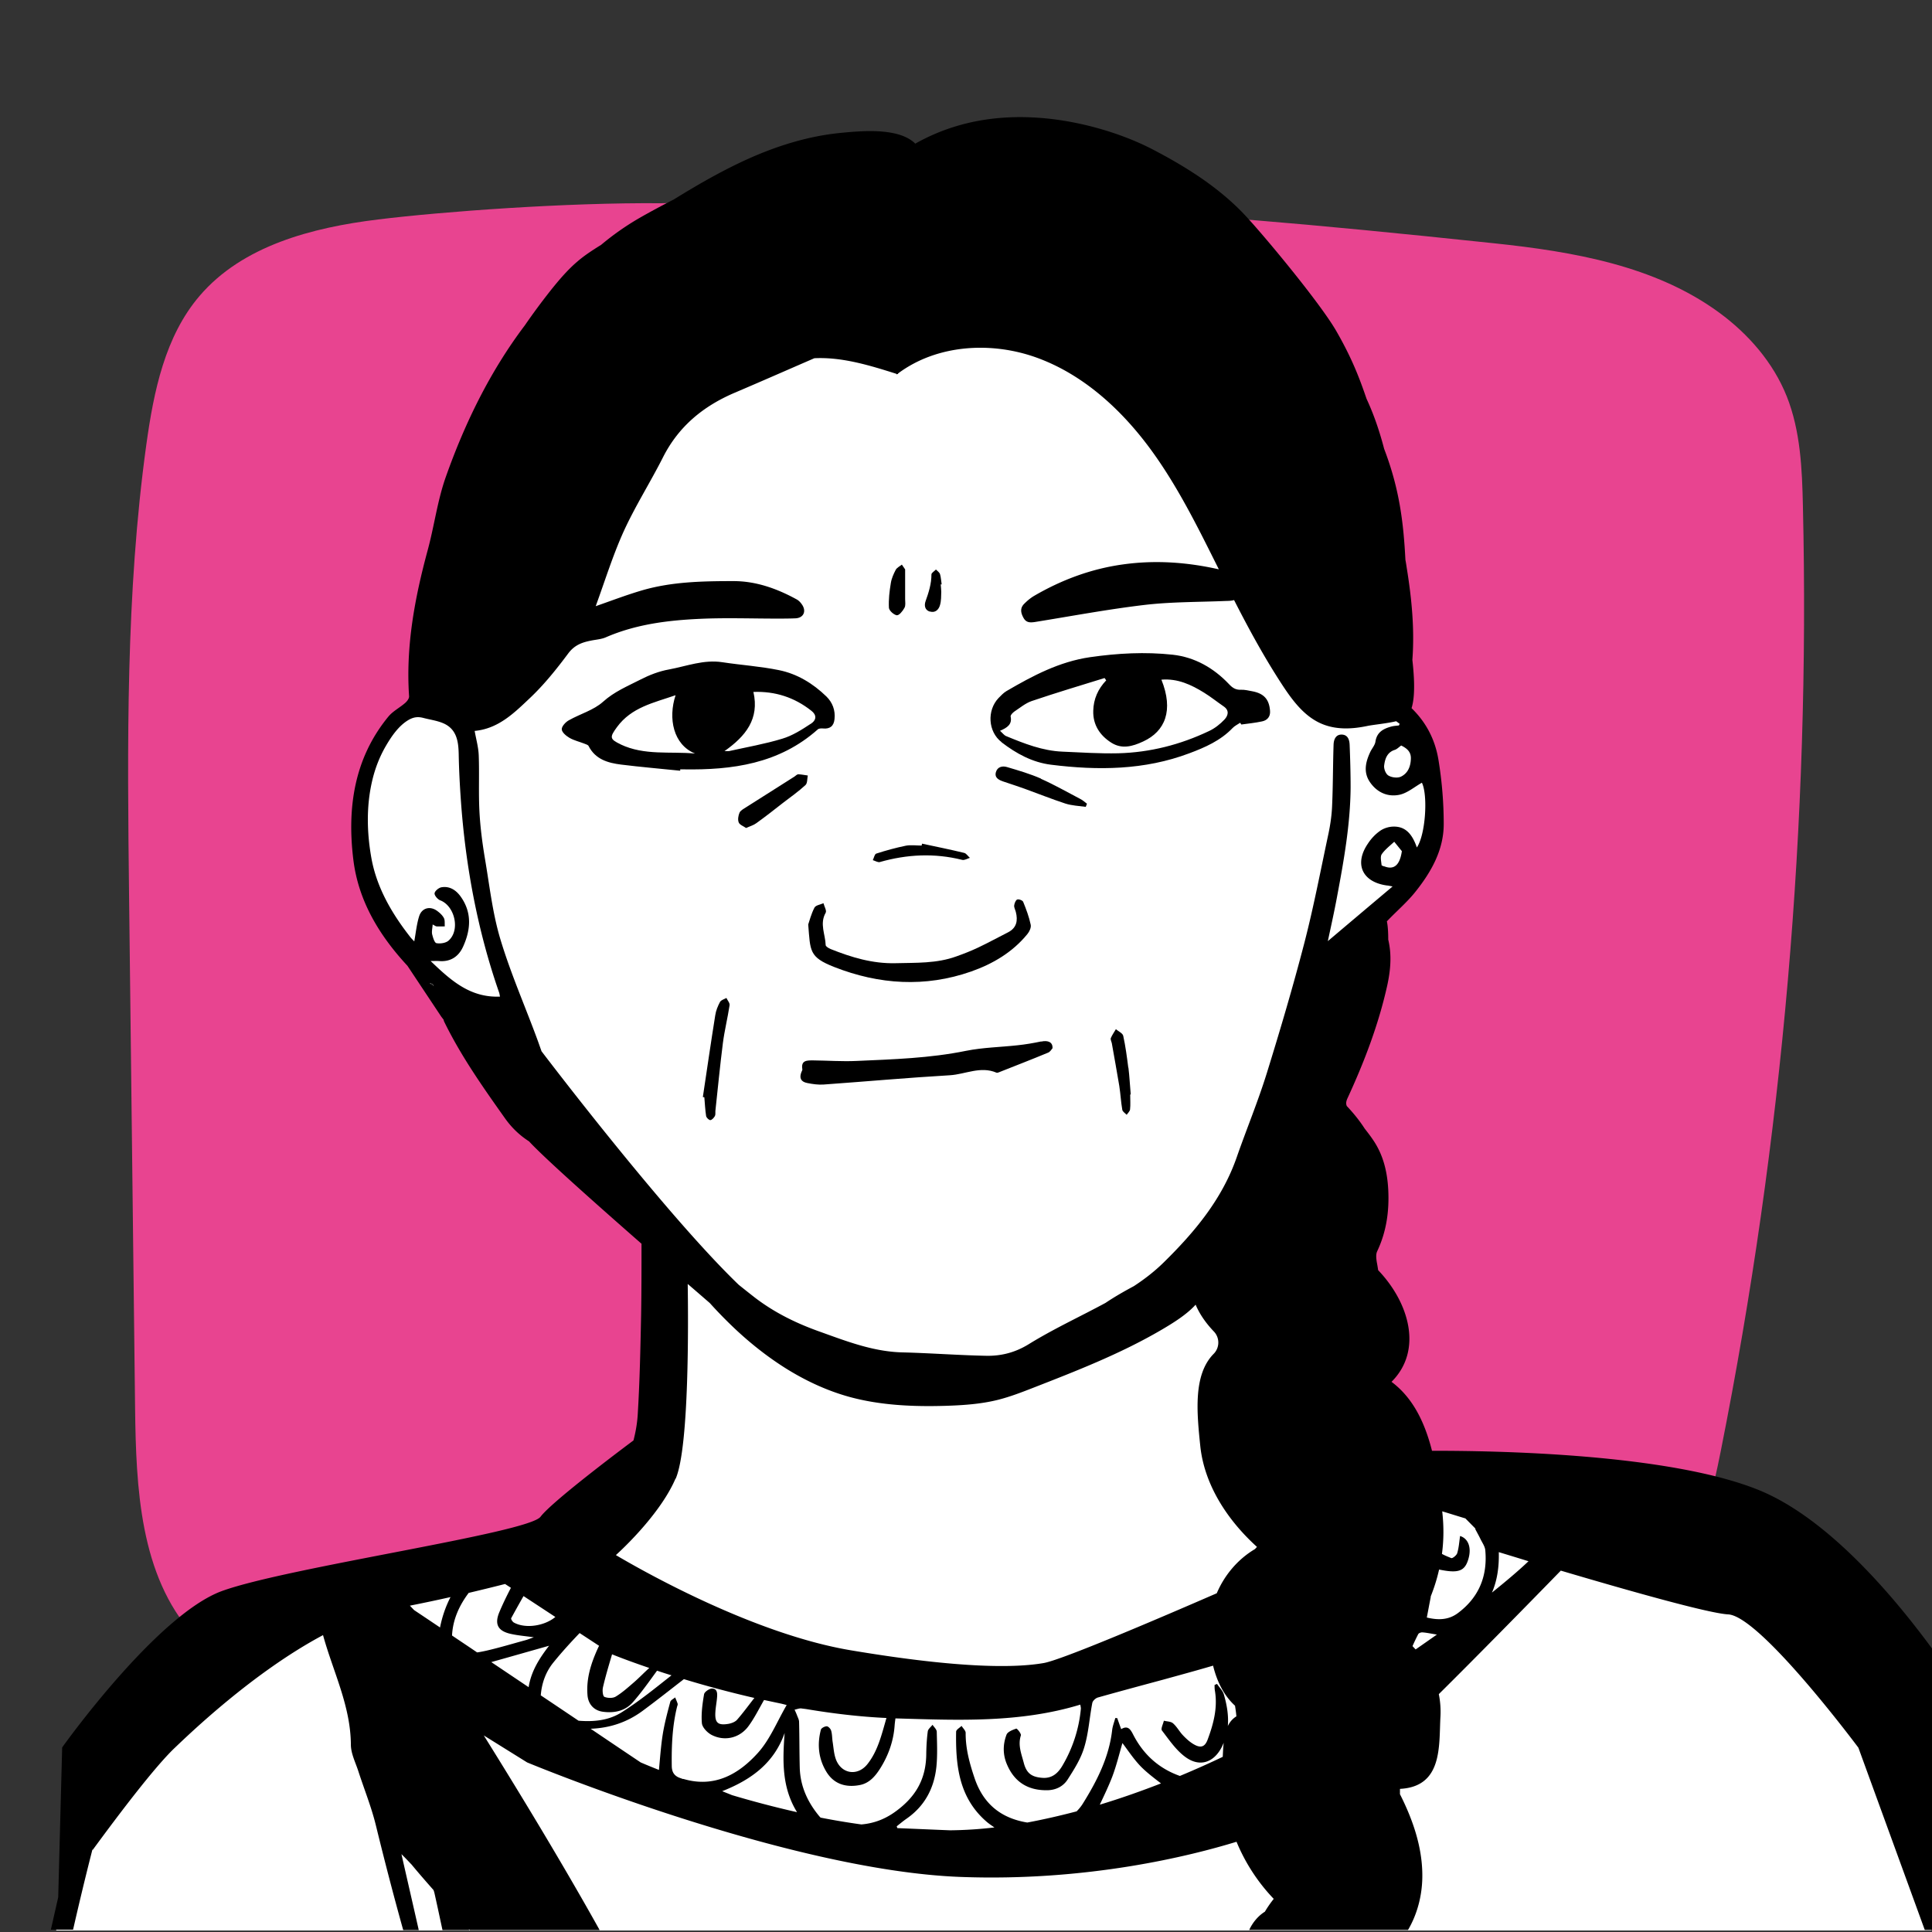 <svg xmlns="http://www.w3.org/2000/svg" viewBox="0 0 141.73 141.73"><rect x="0" y="0" width="141.73" height="141.73" fill="#333333" stroke="none"/><path fill="#e84490" d="M50.7 14.86c26.3.36 30.4-.03 58.93 2.99 5.78.61 11.78 1.64 16.47 5.07 2.16 1.58 3.99 3.68 4.98 6.17 1 2.52 1.12 5.3 1.18 8.01.54 23.24-1.48 46.53-6.02 69.32-.58 2.9-1.23 5.88-2.89 8.32-3.64 5.34-10.84 6.62-17.26 7.43-25.53 3.23-51.35 6.46-76.92 3.58-5.45-.61-11.32-1.74-14.99-5.82-3.92-4.36-4.2-10.78-4.27-16.64-.15-12.5-.29-25.01-.44-37.51-.13-11.08-.25-22.22 1.27-33.2.54-3.87 1.36-7.9 3.9-10.87 3.16-3.7 8.28-5.02 13.1-5.61 4.63-.57 13.76-1.25 20.76-1.19l2.21-.05z"/><path fill="#fff" d="M141.72 127.1c-4.3-6-9.36-11.32-16.12-13.97-6.31-2.46-13.33-2.25-19.92-3.83-1.37-.33-2.78-.77-3.75-1.78-.87-.9-1.27-2.14-1.62-3.34a81.157 81.157 0 01-3.21-24.35c.06-2.56.24-5.16 1.15-7.55 2.13-5.62 8.17-10.51 6.47-16.27-1.11-3.78-5.13-5.77-7.8-8.68-3.55-3.87-4.63-9.32-6.19-14.34-1.56-5.02-4.23-10.33-9.18-12.1-2.61-.93-5.46-.72-8.22-.43-6.88.72-13.71 1.83-20.47 3.33-1.69.38-3.42.8-4.85 1.78-1.73 1.19-2.83 3.08-3.79 4.94-3.44 6.7-5.96 14.22-11.6 19.22-1.62 1.43-3.48 2.65-4.71 4.43-3.6 5.22-.24 12.26 3.12 17.64 3.1 4.97 6.3 10.05 10.99 13.56 2.18 1.63 4.76 3.03 5.89 5.51.6 1.31.71 2.79.75 4.23.15 4.66-.38 9.61-3.16 13.37-5.34 7.22-16.01 6.94-24.34 10.32-4.4 1.79-8.21 4.86-11.07 8.63-2.45 3.23-5.34 8.95-5.97 14.2H141.7V127.1z"/><path d="M31.52 72.15c.1.06.2.13.3.19-.06-.15-.18-.19-.3-.19z"/><path d="M6.8 135.71c1.95-2.66 4.55-6.09 6.01-7.48 1.01-.96 5.74-5.54 10.89-8.28v.01c.73 2.66 2.02 5.17 2.04 8.02 0 .66.34 1.31.55 1.96.43 1.33.96 2.63 1.29 3.99.63 2.57 1.29 5.12 2 7.66h1.14c-.42-1.86-.85-3.72-1.27-5.57.26.25.5.51.75.77.46.56 1 1.18 1.6 1.86.05.12.08.26.11.4.19.85.37 1.7.55 2.54h1.96s-.02-.06-.03-.08c.03.03.05.06.08.08h9.52c-3.23-5.8-7.01-11.89-8.5-14.28l3.18 1.98s19.03 7.92 31.79 8.4c9.32.35 16.86-1.54 20.25-2.58.64 1.55 1.57 2.98 2.73 4.19-.24.3-.46.62-.65.94-.5.31-.9.8-1.15 1.34h11.65c.72-1.22 1.07-2.67 1.05-4.09-.02-2.05-.71-4.03-1.64-5.87v-.39c3.17-.16 2.85-3.21 2.97-5.3.03-.55-.01-1.11-.12-1.65 2.62-2.59 6.74-6.79 8.95-9.06 4.46 1.32 10.78 3.13 12.27 3.21 2.36.11 9.56 9.78 9.56 9.78l4.87 13.37h.55v-20.62c-2.99-4.07-7.77-9.65-12.75-11.66-6.61-2.67-19.29-2.88-23.95-2.87-.51-2.01-1.36-3.86-2.97-5.06 2.32-2.31 1.29-5.82-.98-8.19-.03-.2-.06-.39-.1-.59-.04-.26-.08-.57.03-.8.68-1.44.89-2.94.81-4.52-.07-1.34-.38-2.6-1.15-3.7-.18-.27-.38-.52-.58-.78-.38-.59-.82-1.13-1.31-1.65-.07-.16-.06-.32.04-.55 1.23-2.66 2.28-5.4 2.92-8.27.25-1.13.35-2.26.08-3.39 0-.55-.03-1.01-.1-1.34.68-.72 1.45-1.37 2.07-2.14 1.17-1.46 2.1-3.08 2.1-5 0-1.56-.13-3.13-.38-4.67-.25-1.57-.95-2.83-1.98-3.83.28-.88.2-2.29.06-3.54.17-2.26-.05-4.5-.41-6.73-.03-.2-.06-.4-.1-.61-.14-2.68-.42-5.16-1.56-8.14-.33-1.26-.74-2.49-1.29-3.67-.54-1.58-1.09-3.01-2.23-4.99-1.15-1.99-5.05-6.71-6.61-8.4-1.88-2.03-4.26-3.55-6.72-4.84-2.34-1.24-5.28-2.08-7.92-2.34-3.43-.34-6.69.19-9.63 1.85-.05-.05-.09-.1-.15-.14-1.28-1.05-3.91-.79-5.42-.64-2.44.25-4.81 1.02-7.03 2.05-1.76.82-3.44 1.79-5.09 2.81-.87.45-1.74.91-2.59 1.4-.98.57-1.9 1.22-2.76 1.94-.61.38-1.22.77-1.76 1.24-.68.58-1.27 1.27-1.83 1.96-.7.88-1.37 1.78-2.01 2.71-2.53 3.35-4.38 7.12-5.79 11.1-.62 1.74-.85 3.61-1.34 5.41-.95 3.51-1.61 7.04-1.36 10.7.01.16-.15.37-.29.49-.4.35-.9.6-1.23 1-2.53 3.08-3.03 6.74-2.57 10.49.37 3.05 1.92 5.58 3.97 7.79l2.48 3.73s.06.08.17.22c.01.06.03.12.06.18 1.23 2.51 2.83 4.78 4.44 7.05.51.72 1.1 1.27 1.77 1.7 1.06 1.15 4.55 4.27 8.25 7.51 0 1.76 0 3.52-.03 5.28-.05 2.43-.1 4.86-.25 7.29-.04.62-.15 1.25-.31 1.86 0 0-5.91 4.39-6.82 5.6-.92 1.2-18.54 3.7-23.35 5.44-4.81 1.74-11.74 11.48-11.74 11.48l-.29 10.99-.54 2.38h1.63c.45-1.97.92-3.93 1.42-5.88zm103.14-21.85s.86.26 2.19.67c-.71.68-1.66 1.48-2.68 2.3.38-.88.53-1.87.5-2.97zm-4.99 3.27c.26-.65.47-1.31.62-1.99 1.44.3 1.9.12 2.16-.81.23-.82-.03-1.47-.62-1.65-.06.42-.09.86-.21 1.26-.05.16-.35.4-.44.36-.21-.09-.48-.19-.68-.31.14-1.03.14-2.08.02-3.12.57.17 1.13.35 1.7.52l.75.76h-.04c.2.37.31.57.41.78.13.26.32.53.34.8.17 1.88-.46 3.44-1.99 4.59-.72.55-1.51.53-2.3.34.1-.51.19-1.01.29-1.51zm-.91 2.75c.04-.08.21-.14.31-.13.3.02.61.09 1.06.16-.57.4-1.07.75-1.56 1.09-.08-.08-.15-.16-.23-.24.13-.3.27-.59.42-.88zm-68 2.05c1.39-.39 2.79-.79 4.24-1.2-.7.91-1.31 1.85-1.5 3.04l-2.74-1.84zm14.07 8.58c-.11-.04-.23-.08-.33-.12-.34-.16-.5-.42-.5-.86-.02-1.46.04-2.91.39-4.33.02-.07.06-.15.04-.22-.05-.16-.12-.3-.18-.46-.13.11-.33.2-.36.33-.21.78-.42 1.57-.55 2.37-.13.82-.19 1.65-.28 2.62-.86-.34-1.34-.55-1.34-.55s-1.51-1.01-3.67-2.47c1.39-.05 2.66-.47 3.78-1.29 1.03-.76 2.04-1.56 3.06-2.35 1.5.46 3.26.94 5.17 1.38-.44.56-.83 1.1-1.27 1.6-.14.16-.41.26-.63.3-.78.13-1.01-.08-.96-.87.02-.35.09-.69.12-1.04.03-.31.03-.67-.36-.68-.2 0-.56.24-.59.42-.12.7-.22 1.43-.16 2.12.03.32.41.71.73.87.95.48 2.04.22 2.68-.64.43-.58.76-1.25 1.15-1.93.42.09.84.18 1.27.27.12.03.25.06.39.1-.71 1.22-1.23 2.54-2.12 3.52-1.42 1.57-3.19 2.57-5.46 1.9zm3.59 1.18c-.24-.1-.48-.19-.72-.29 2.16-.85 3.81-2.08 4.58-4.27-.15 2.02-.22 3.98.91 5.81-1.72-.39-3.33-.82-4.77-1.25zm26.98.7c.34-.72.65-1.37.91-2.04.32-.85.53-1.73.75-2.48.39.51.83 1.19 1.38 1.75.43.43.92.8 1.45 1.21-1.39.54-2.9 1.08-4.49 1.56zm9.39-5.74c.07-.78-.06-1.57-.29-2.35-.08-.28-.33-.51-.5-.77-.06.03-.12.05-.18.08 0 .15 0 .3.03.45.2 1.24-.11 2.41-.54 3.56-.2.54-.51.63-1 .35-.3-.17-.56-.41-.8-.66-.27-.28-.45-.64-.74-.89-.16-.14-.44-.13-.67-.19-.05.24-.24.59-.14.72.53.69 1.04 1.45 1.73 1.95 1.06.77 2.1.39 2.68-.78l.12-.27c-.04.33-.05.67-.07 1.03-.9.43-1.96.91-3.14 1.4h-.01c-1.52-.54-2.65-1.55-3.4-2.99-.19-.37-.38-.76-.9-.44-.11-.3-.2-.55-.29-.81-.04 0-.09 0-.14-.01-.08.29-.19.57-.23.86-.22 1.99-1.1 3.73-2.14 5.4-.14.23-.3.42-.47.59-1.18.31-2.39.59-3.62.82-1.89-.31-3.21-1.33-3.86-3.24-.37-1.09-.67-2.18-.66-3.34 0-.17-.2-.34-.3-.51-.14.14-.4.28-.4.43-.04 2.44.19 4.8 2.19 6.56.19.17.4.31.62.46-1.09.13-2.18.2-3.26.21-1.29-.05-2.58-.11-3.86-.16-.02-.04-.03-.09-.05-.13.25-.2.49-.4.75-.58 1.31-.92 1.99-2.21 2.16-3.76.09-.85.05-1.73.03-2.59 0-.18-.2-.35-.31-.52-.12.16-.33.31-.35.49-.07.53-.1 1.06-.11 1.6 0 1.88-.77 3.23-2.35 4.34-.8.56-1.6.81-2.41.88-1.02-.14-2.02-.31-2.99-.5a1.42 1.42 0 01-.12-.13c-.84-1.02-1.37-2.18-1.41-3.52-.03-1.12-.02-2.24-.05-3.37 0-.17-.1-.34-.16-.51-.05-.13-.11-.26-.17-.39.17-.03.34-.11.5-.09.13.02.25.03.38.05 1.91.32 3.89.56 5.86.65-.36 1.24-.63 2.42-1.4 3.39-.72.9-1.91.72-2.31-.36-.15-.41-.17-.86-.24-1.29-.04-.27-.03-.56-.11-.82-.04-.13-.21-.31-.32-.31-.15 0-.4.13-.43.25-.29 1.1-.17 2.17.43 3.13.56.88 1.43 1.12 2.42.93.69-.13 1.12-.63 1.47-1.17.62-.97 1.01-2.04 1.09-3.21.01-.14.03-.29.06-.51 4.55.13 9.1.35 13.56-1.01.02.12.05.23.04.32a9.998 9.998 0 01-1.33 4.12c-.32.56-.76.99-1.5.93-.79-.06-1.16-.34-1.36-1.11-.17-.65-.44-1.29-.21-2 .04-.13-.28-.52-.34-.5-.26.09-.63.23-.71.44-.28.72-.28 1.49.04 2.21.55 1.28 1.54 1.88 2.91 1.87.65 0 1.19-.27 1.52-.77.48-.75.98-1.53 1.23-2.38.32-1.05.38-2.17.59-3.25.03-.16.24-.35.4-.4 1.59-.45 3.2-.88 4.79-1.31 1.23-.34 2.45-.67 3.67-1.03.28 1.14.78 2.18 1.61 2.94.04.26.08.52.1.78-.31.19-.52.46-.66.78zm11.47-63.09c-.07-.03-.19-.06-.19-.1-.02-.27-.11-.6.01-.79.24-.35.6-.62.92-.92.19.23.37.46.56.69-.15 1.03-.58 1.4-1.3 1.11zm1.96-7.89c-.02.58-.23 1.07-.74 1.31-.25.11-.67.06-.91-.09-.19-.11-.34-.49-.31-.73.06-.48.21-.97.78-1.15.16-.05.3-.2.47-.32.43.21.73.47.71.97zM31.52 72.14c.12 0 .24.04.3.19-.1-.06-.21-.13-.3-.19zm.04-1.64c.29 0 .46-.01.63 0 .85.08 1.45-.32 1.78-1.05.56-1.23.67-2.49-.17-3.67-.34-.48-.81-.79-1.41-.69-.2.03-.49.27-.51.44-.02.16.23.45.42.52 1.06.41 1.47 2.17.62 2.94-.2.19-.61.25-.9.2-.15-.03-.26-.42-.32-.66-.04-.2.02-.43.04-.71.14.07.21.13.29.14.2.01.4 0 .6 0-.02-.2.02-.43-.06-.6-.1-.2-.29-.38-.48-.52-.52-.4-1.14-.25-1.34.37-.18.57-.24 1.18-.36 1.85-.12-.13-.24-.24-.34-.38-1.34-1.72-2.43-3.61-2.81-5.76-.33-1.86-.37-3.79.06-5.63.21-.91.55-1.79 1.02-2.59.41-.7.93-1.46 1.64-1.88.38-.22.7-.26 1.11-.15.5.13 1.05.2 1.52.42.92.44 1.04 1.32 1.06 2.23.02 1.14.08 2.27.16 3.41.34 4.78 1.22 9.53 2.8 14.07.03.08.04.17.07.31-2.2.09-3.61-1.19-5.1-2.62zm8.17 6.63c-.09-.25-.18-.51-.27-.76-.91-2.49-1.99-4.93-2.75-7.46-.58-1.92-.8-3.96-1.14-5.95-.19-1.14-.34-2.29-.4-3.45-.07-1.36 0-2.72-.05-4.08-.02-.6-.19-1.19-.3-1.81 1.72-.16 2.87-1.29 3.99-2.35 1.07-1 2-2.16 2.88-3.34.45-.6.99-.8 1.64-.93.38-.08.78-.1 1.12-.25 2.19-.95 4.51-1.24 6.85-1.35 1.89-.09 3.79-.02 5.68-.02.46 0 .92 0 1.38-.02.57-.03.8-.49.5-.97-.11-.17-.25-.33-.42-.42-1.44-.79-2.98-1.34-4.62-1.34-2.25 0-4.51.04-6.69.67-1.13.33-2.23.75-3.43 1.17.68-1.86 1.25-3.71 2.04-5.46.85-1.87 1.97-3.63 2.9-5.47 1.15-2.27 2.96-3.75 5.26-4.73 1.95-.83 3.9-1.69 5.84-2.53 2.03-.1 4.05.52 6.01 1.14 0 .02.01.03.02.05.01-.01.03-.02.04-.03h.05s.02-.03.03-.05c2.85-2.12 6.83-2.36 10.17-1.15 3.39 1.23 6.17 3.77 8.31 6.67 2.02 2.74 3.52 5.81 5.04 8.85-.02 0-.04 0-.07-.01-2.29-.51-4.59-.67-6.92-.35-2.35.32-4.53 1.13-6.57 2.32-.25.15-.48.34-.69.55-.34.32-.29.67-.08 1.05.2.37.49.36.84.31 2.67-.43 5.33-.93 8.02-1.25 1.95-.23 3.93-.21 5.9-.29.23-.01.47 0 .69-.07 1.08 2.12 2.22 4.21 3.52 6.2.74 1.13 1.58 2.27 2.8 2.83 1.09.5 2.29.45 3.44.21.41-.09 1.42-.18 2.13-.35.09.06.17.13.26.19l-.06.12c-.18.02-.35.03-.52.07-.6.16-1.09.4-1.2 1.12-.04.27-.27.51-.39.78-.33.71-.5 1.45-.03 2.16.52.78 1.32 1.14 2.2.95.58-.13 1.09-.58 1.63-.88.45.92.27 3.81-.37 4.75-.37-1.07-.9-1.56-1.75-1.53-.33.01-.7.13-.96.32-.34.24-.64.56-.87.91-1.04 1.51-.43 2.84 1.39 3.09.07 0 .14.02.41.07-1.65 1.39-3.19 2.69-4.75 4.01.23-1.08.47-2.15.67-3.23.5-2.66.98-5.33 1-8.05 0-1.03-.03-2.06-.07-3.09-.01-.36-.11-.75-.55-.78-.48-.03-.62.38-.63.75-.05 1.51-.04 3.02-.11 4.53-.03.67-.13 1.35-.27 2.01-.57 2.67-1.08 5.35-1.76 7.98-.83 3.2-1.77 6.38-2.75 9.54-.65 2.1-1.5 4.14-2.22 6.21-1.07 3.06-3.07 5.46-5.34 7.69-.68.67-1.42 1.24-2.2 1.75-.71.38-1.41.78-2.08 1.23-.44.24-.89.47-1.33.7-1.46.75-2.93 1.48-4.32 2.34-.98.6-2 .86-3.09.84-2.06-.04-4.12-.2-6.18-.25-2.19-.06-4.16-.85-6.18-1.57-1.66-.6-3.21-1.37-4.61-2.44-.4-.31-.8-.63-1.2-.95-5.46-5.26-14.44-17.1-14.44-17.1zm9.84 31.34c1-2.33.92-11.61.88-14.28.56.48 1.1.95 1.62 1.4.45.5.92.99 1.4 1.46 1.28 1.26 2.7 2.41 4.22 3.36 1.45.9 3 1.62 4.64 2.07 2.28.62 4.68.72 7.04.65 1.3-.04 2.62-.13 3.88-.45.86-.22 1.69-.54 2.51-.86 3.18-1.24 6.39-2.49 9.35-4.21.98-.57 1.95-1.18 2.6-1.9.27.64.7 1.3 1.34 1.97.44.46.43 1.19-.02 1.64-1.51 1.53-1.23 4.31-.98 6.75.3 2.88 2.01 5.46 4.16 7.41-.05.05-.1.11-.15.16-1.25.74-2.23 1.9-2.8 3.24-4.39 1.91-11.37 4.89-12.7 5.12-1.97.34-5.9.45-14.17-.94-6.93-1.17-14.84-5.58-17.21-6.98.99-.9 3.37-3.28 4.37-5.6zm-5.34 15.32c.19-.82.43-1.62.67-2.43 0 0 1.02.42 2.73 1-.38.34-.73.71-1.12 1.05-.43.37-.86.76-1.34 1.05-.21.13-.59.12-.83.02-.12-.05-.16-.47-.11-.68zm-.28-3.05s-.05.08-.07.13c-.51 1.11-.89 2.26-.78 3.51.06.65.48 1.1 1.11 1.19.85.12 1.65-.05 2.22-.7.64-.73 1.2-1.53 1.77-2.31.33.11.69.23 1.06.34-1.19.94-2.37 1.9-3.65 2.71-.96.61-2.06.71-3.17.62-.86-.58-1.8-1.21-2.77-1.86.07-.9.37-1.74.95-2.44.6-.74 1.24-1.44 1.9-2.13l1.42.93zm-5.54-3.65l2.33 1.53c-.79.66-2.19.88-3.04.41-.1-.05-.23-.26-.2-.32.3-.55.6-1.09.91-1.63zm-4.05-.23c.97-.23 1.87-.45 2.69-.66l.43.28c-.31.6-.6 1.19-.85 1.79-.38.91-.08 1.4.88 1.6.5.11 1.01.15 1.65.24-.26.09-.42.16-.6.21-.96.26-1.91.55-2.87.77-.23.05-.46.1-.69.13-.63-.43-1.25-.84-1.84-1.24.06-1.18.53-2.2 1.21-3.11zm-1.31.3c-.35.68-.61 1.42-.77 2.23-.7-.47-1.34-.9-1.91-1.28-.1-.11-.2-.21-.3-.32 1.06-.21 2.05-.42 2.98-.63z"/><path d="M60.37 53.44c.51.05.8-.17.85-.69.07-.65-.15-1.22-.6-1.66-.98-.95-2.14-1.66-3.48-1.93-1.37-.28-2.77-.37-4.15-.58-1.36-.21-2.62.29-3.91.53-.73.13-1.45.41-2.11.75-.94.48-1.91.88-2.73 1.62-.69.62-1.68.89-2.51 1.36-.24.13-.53.45-.52.66.01.23.33.49.57.63.33.19.72.28 1.08.42.12.05.28.09.32.18.5.98 1.42 1.24 2.39 1.36 1.44.18 2.88.3 4.33.45v-.1h.23c3.59.06 7.03-.41 9.86-2.93.09-.08.26-.08.39-.07zm-14.83 1.17c-.83-.39-.82-.53-.28-1.27 1.07-1.46 2.69-1.78 4.3-2.34-.56 1.7-.17 3.63 1.43 4.28-1.82-.17-3.71.16-5.46-.67zm13.93-1.51c-.65.43-1.34.87-2.08 1.09-1.28.39-2.61.62-3.91.91-.06.01-.14 0-.33 0 1.56-1.1 2.57-2.36 2.12-4.34 1.6-.06 3.01.4 4.25 1.38.39.3.4.67-.04.96zm14 1.35c1.08.83 2.26 1.48 3.64 1.65 3.44.43 6.85.4 10.14-.84 1.15-.43 2.29-.93 3.17-1.85.15-.16.37-.26.56-.39.03.04.05.09.08.13.51-.07 1.02-.12 1.53-.23.38-.08.61-.35.58-.76-.06-.86-.45-1.29-1.31-1.45-.27-.05-.55-.12-.82-.11-.39.02-.63-.14-.89-.42-1.12-1.18-2.5-1.97-4.12-2.15-2.02-.22-4.04-.11-6.06.18-2.27.33-4.22 1.37-6.14 2.49-.22.13-.4.33-.58.51-.86.91-.77 2.47.22 3.23zm.68-1.92c-.02-.08.15-.25.26-.33.41-.27.81-.61 1.27-.77 1.77-.6 3.57-1.14 5.35-1.69.04.06.08.11.12.17-.6.63-.93 1.37-.95 2.23-.03 1.04.49 1.81 1.32 2.34.77.49 1.54.29 2.35-.09 1.6-.74 2.24-2.27 1.33-4.53 1.19-.1 2.19.37 3.14.96.5.31.96.68 1.44 1.01.43.3.3.68.05.95-.32.34-.71.65-1.14.85-2.1 1-4.33 1.57-6.66 1.63-1.36.03-2.72-.06-4.09-.12-1.46-.06-2.8-.59-4.13-1.14-.15-.06-.26-.22-.45-.39.54-.23.92-.48.77-1.09zm2.23 23.87c-.57.12-1.15.22-1.73.28-1.26.14-2.55.16-3.79.41-2.65.54-5.33.62-8.02.74-1.06.05-2.13-.03-3.19-.04-.44 0-.91-.02-.79.66.01.06-.05.13-.07.2-.17.43-.04.71.43.8.4.08.81.14 1.21.11 3.08-.22 6.17-.5 9.25-.68 1.14-.07 2.25-.69 3.42-.19.04.02.11 0 .16-.02 1.21-.48 2.43-.95 3.63-1.45.15-.06.25-.24.32-.32.03-.45-.33-.6-.83-.49zm-10.69-5.74c-1.69.04-3.23-.43-4.76-1.04-.14-.06-.36-.19-.36-.29-.02-.78-.46-1.56 0-2.37.09-.15-.1-.46-.16-.7-.23.1-.57.15-.66.32-.24.46-.37.98-.46 1.24.16 1.95.05 2.39 1.91 3.12 3.29 1.29 6.67 1.51 10.04.33 1.59-.56 3.04-1.41 4.13-2.75.15-.18.29-.48.24-.69-.12-.57-.33-1.13-.55-1.67-.04-.11-.33-.22-.44-.17-.11.04-.2.28-.22.43-.02.15.08.32.12.48.16.63.07 1.17-.58 1.5-.73.37-1.46.77-2.2 1.12-.51.24-1.04.45-1.58.64-1.45.53-2.96.46-4.47.5zM52.82 73.5c-.16.3-.3.64-.35.98-.32 2-.61 4-.91 6 .04 0 .07.01.11.02.04.46.06.92.13 1.37.02.12.2.3.31.3.11 0 .26-.17.33-.29.06-.1.03-.25.04-.38.18-1.66.34-3.33.55-4.98.12-.93.35-1.84.49-2.77.03-.17-.15-.36-.23-.54-.16.09-.39.15-.47.29zm6.44-16.61c-.23-.03-.46-.08-.7-.09-.09 0-.19.11-.28.17-1.19.76-2.39 1.51-3.58 2.27-.17.11-.38.22-.45.38-.09.21-.14.51-.06.71.07.18.34.27.54.41.29-.13.55-.2.75-.35.67-.48 1.32-.99 1.97-1.5.55-.42 1.13-.83 1.64-1.3.15-.14.12-.47.17-.71zm17.11.23c-.8-.35-1.65-.6-2.5-.85-.33-.1-.7-.02-.81.37-.12.42.22.58.54.69.52.18 1.04.34 1.56.53 1 .36 1.99.76 3 1.09.47.15.99.17 1.49.24.03-.08.06-.15.09-.23-.16-.12-.31-.26-.49-.35-.96-.5-1.9-1.04-2.89-1.48zm-11.83 6.12c2-.57 4.01-.67 6.05-.16.16.04.37-.09.56-.15-.14-.12-.26-.32-.41-.36-1.03-.25-2.07-.46-3.1-.68-.01.05-.02.1-.03.14-.39 0-.79-.06-1.16.01-.73.15-1.46.35-2.17.58-.12.04-.17.31-.25.48.17.05.37.18.52.14zm18.23 15.08c-.1-.78-.2-1.56-.37-2.33-.04-.2-.36-.33-.54-.49-.13.22-.27.42-.37.65-.04.1.04.25.07.37.18 1.05.38 2.09.55 3.14.09.58.12 1.17.22 1.75.02.14.21.25.32.37.09-.13.23-.25.25-.39.04-.36.01-.73.01-1.1h.04c-.06-.66-.09-1.32-.17-1.97zM65.8 45.13c.15.03.43-.31.55-.54.1-.17.05-.43.05-.65v-2.17l-.24-.35c-.15.12-.36.22-.45.38-.16.31-.31.64-.36.98-.1.59-.17 1.2-.14 1.8.01.21.35.52.59.56zm2.42-.27c.39.12.65-.14.74-.48.09-.31.08-.65.09-.97 0-.18-.03-.36-.04-.54h.07c-.04-.25-.05-.51-.12-.75-.04-.13-.19-.23-.3-.34-.11.12-.33.24-.33.36 0 .69-.2 1.32-.43 1.96-.11.31-.06.66.32.77z"/></svg>